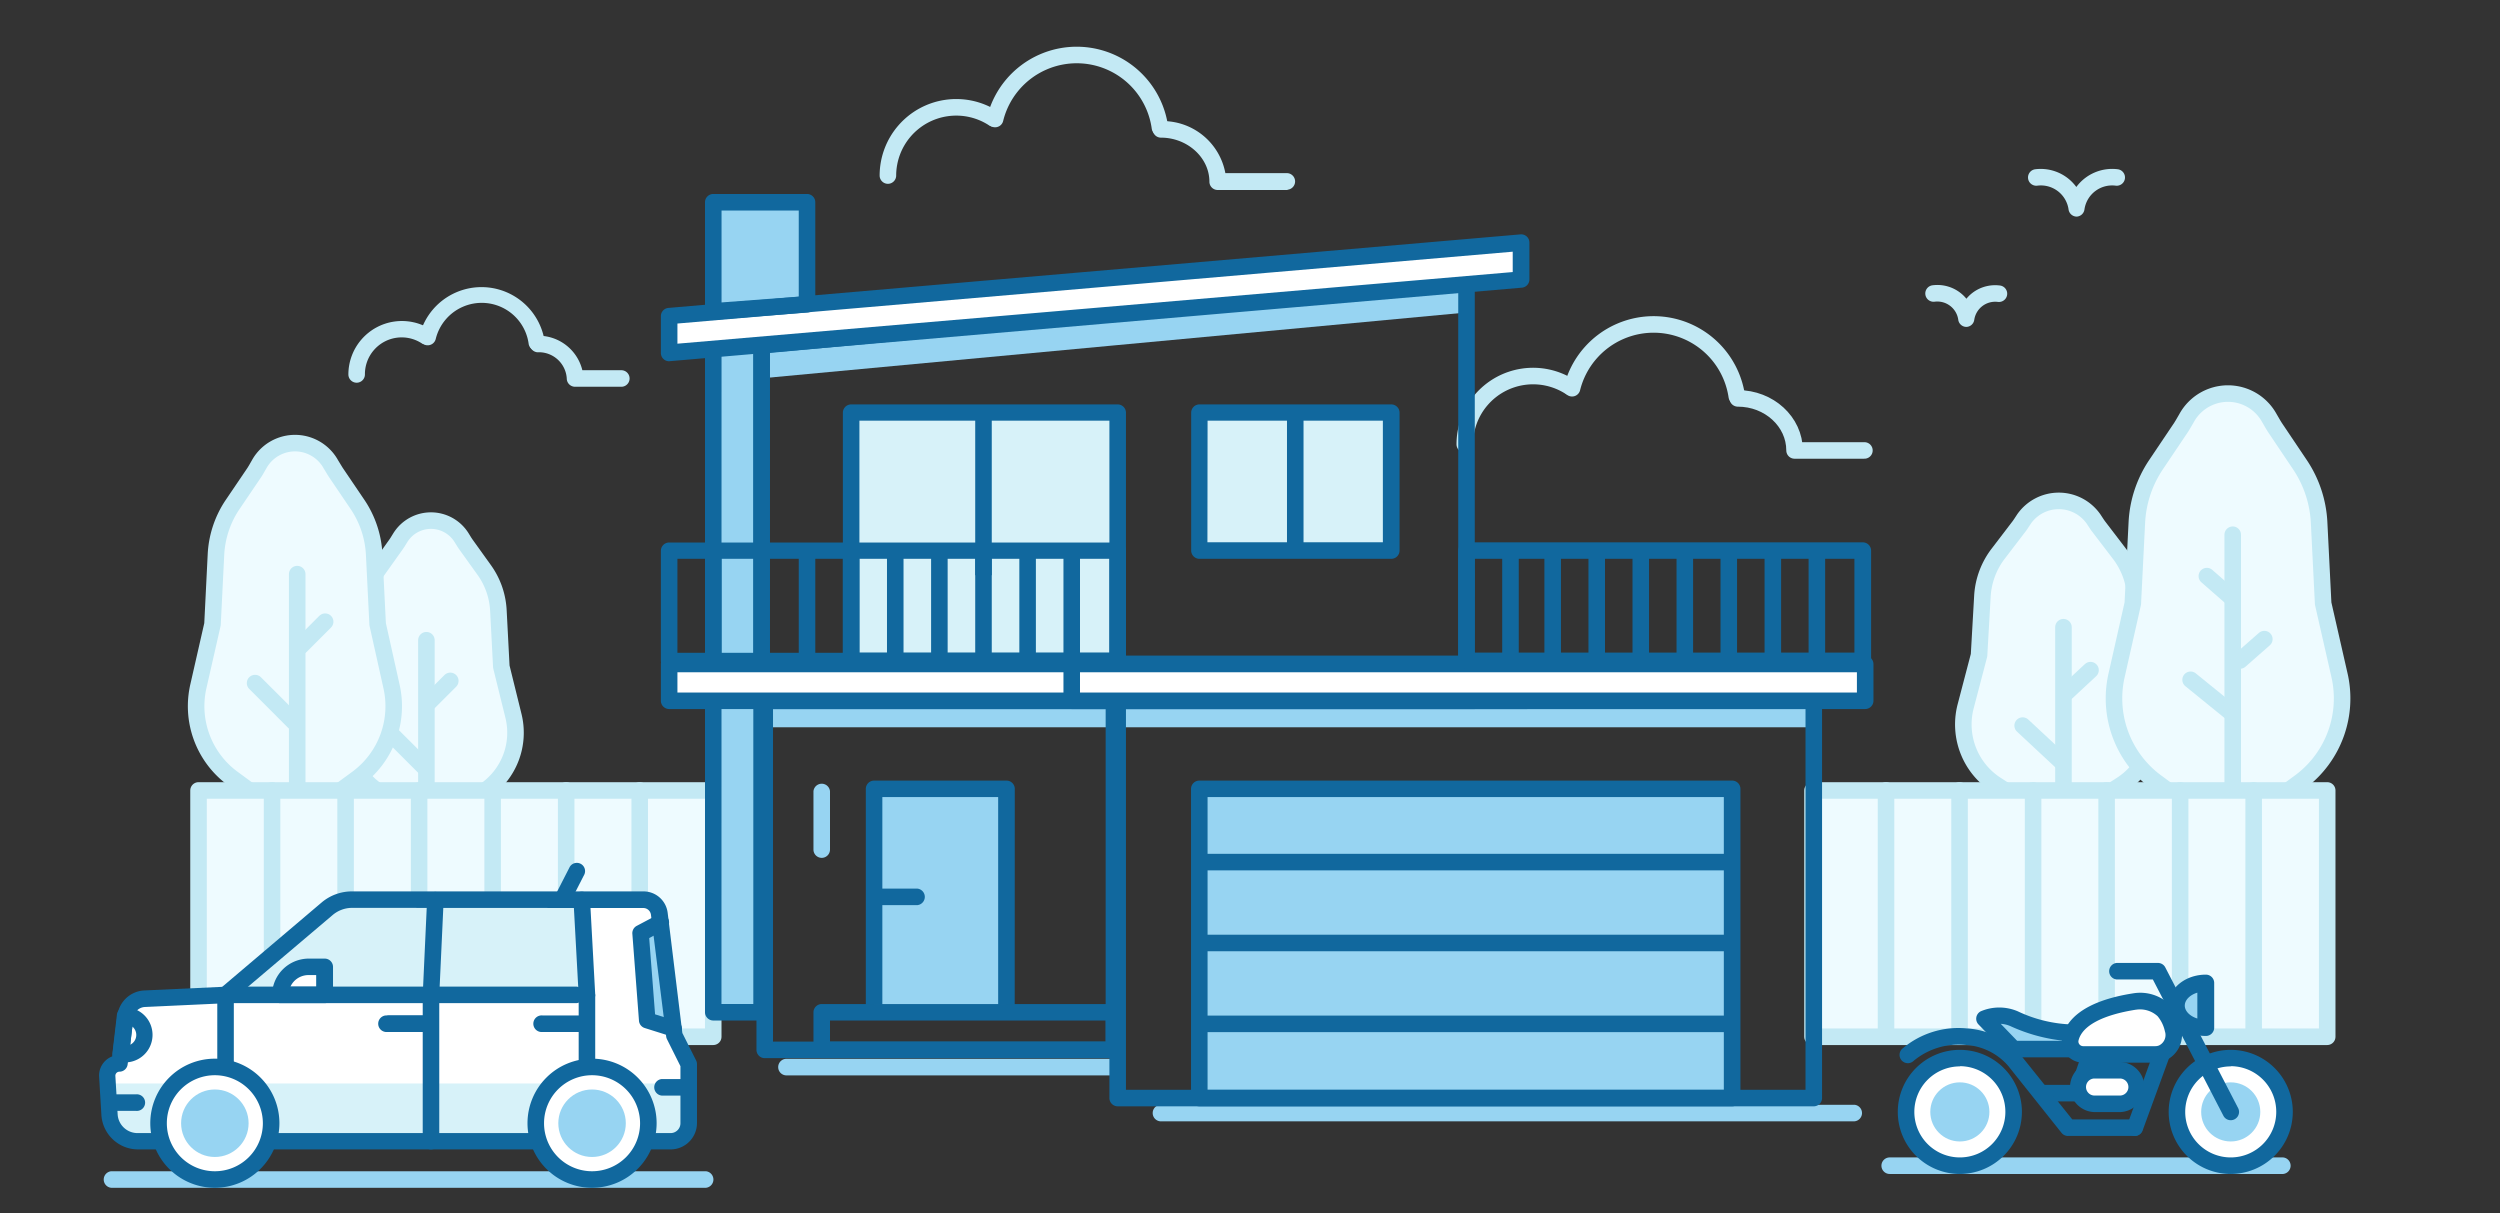 <svg id="Layer_3" data-name="Layer 3" xmlns="http://www.w3.org/2000/svg" viewBox="0 0 340 165"><rect x="0" y="0" width="340" height="165" fill="#333333" stroke="none"/><defs><style>.cls-1{fill:#eefbff;}.cls-1,.cls-2{stroke:#c3e9f4;stroke-linecap:round;stroke-linejoin:round;stroke-width:2.25px;}.cls-2{fill:none;}.cls-3{fill:#97d4f2;}.cls-4{fill:#d7f2f9;}.cls-5{fill:#11689e;}.cls-6{fill:#fff;}.cls-7{fill:#c3e9f4;}</style></defs><title>Artboard 1</title><path class="cls-1" d="M68.18,90.67,67.78,83a10.36,10.36,0,0,0-1.91-5.46L63.33,74l-.18-.27-.37-.6a4.9,4.9,0,0,0-8.34,0l-.37.6-.18.27-2.54,3.57A10.36,10.36,0,0,0,49.43,83L49,90.67,47.4,97.4a9.55,9.55,0,0,0,3.84,10.1l1.9,1.32a9.59,9.59,0,0,0,10.92,0L66,107.5a9.55,9.55,0,0,0,3.84-10.1Z"/><line class="cls-1" x1="61.24" y1="92.6" x2="58.41" y2="95.43"/><line class="cls-1" x1="53.09" y1="99.73" x2="57.64" y2="104.28"/><line class="cls-1" x1="57.99" y1="87.07" x2="57.99" y2="114.79"/><path class="cls-1" d="M269.15,89.11l.46-8.06a10.48,10.48,0,0,1,2.16-5.77l2.88-3.77.2-.29.42-.64a5.77,5.77,0,0,1,9.45,0l.42.64.2.29,2.88,3.77A10.48,10.48,0,0,1,290.39,81l.46,8.06,1.84,7.11a9.77,9.77,0,0,1-4.36,10.67l-2.15,1.39a11.51,11.51,0,0,1-12.37,0l-2.15-1.39a9.77,9.77,0,0,1-4.36-10.67Z"/><line class="cls-1" x1="284.31" y1="91.14" x2="281.1" y2="94.13"/><line class="cls-1" x1="275.08" y1="98.68" x2="280.23" y2="103.48"/><line class="cls-1" x1="280.63" y1="85.3" x2="280.63" y2="114.59"/><path class="cls-1" d="M51.36,84.89l-.47-9.46a13.34,13.34,0,0,0-2.23-6.77l-3-4.43-.21-.34L45,63.15a5.57,5.57,0,0,0-9.76,0l-.43.75-.21.34-3,4.43a13.34,13.34,0,0,0-2.23,6.77l-.47,9.46L27,93.24a12.2,12.2,0,0,0,4.5,12.52l2.22,1.63a10.7,10.7,0,0,0,12.78,0l2.22-1.63a12.2,12.2,0,0,0,4.5-12.52Z"/><line class="cls-1" x1="44.22" y1="84.55" x2="40.91" y2="87.87"/><line class="cls-1" x1="34.69" y1="92.9" x2="40.01" y2="98.22"/><line class="cls-1" x1="40.42" y1="78.08" x2="40.42" y2="110.52"/><path class="cls-1" d="M290.06,82.08l.55-11a15.48,15.48,0,0,1,2.58-7.84l3.44-5.12.24-.39.5-.86a6.42,6.42,0,0,1,11.27,0l.5.86.24.39,3.44,5.12a15.48,15.48,0,0,1,2.58,7.84l.55,11,2.2,9.66a14.14,14.14,0,0,1-5.19,14.49l-2.57,1.89a12.33,12.33,0,0,1-14.75,0l-2.57-1.89a14.14,14.14,0,0,1-5.19-14.49Z"/><line class="cls-1" x1="307.95" y1="86.92" x2="304.64" y2="89.83"/><line class="cls-1" x1="300.13" y1="78.35" x2="303.45" y2="81.25"/><line class="cls-1" x1="297.92" y1="92.45" x2="303.23" y2="96.76"/><line class="cls-1" x1="303.65" y1="72.72" x2="303.65" y2="109.99"/><rect class="cls-1" x="27" y="107.5" width="70" height="33.5"/><line class="cls-2" x1="37" y1="107.5" x2="37" y2="141"/><line class="cls-2" x1="47" y1="107.5" x2="47" y2="141"/><line class="cls-2" x1="57" y1="107.5" x2="57" y2="141"/><line class="cls-2" x1="67" y1="107.5" x2="67" y2="141"/><line class="cls-2" x1="77" y1="107.5" x2="77" y2="141"/><line class="cls-2" x1="87" y1="107.5" x2="87" y2="141"/><rect class="cls-1" x="246.5" y="107.5" width="70" height="33.5"/><line class="cls-1" x1="256.5" y1="107.5" x2="256.5" y2="141"/><line class="cls-1" x1="266.5" y1="107.5" x2="266.5" y2="141"/><line class="cls-1" x1="276.5" y1="107.5" x2="276.5" y2="141"/><line class="cls-1" x1="286.5" y1="107.5" x2="286.5" y2="141"/><line class="cls-1" x1="296.5" y1="107.5" x2="296.5" y2="141"/><line class="cls-1" x1="306.5" y1="107.5" x2="306.5" y2="141"/><path class="cls-2" d="M236.34,54.18c4.26,0,7.72,3.17,7.72,7.08h9.5"/><path class="cls-2" d="M213.48,52.59a9.29,9.29,0,0,0-14.27,7.84"/><path class="cls-2" d="M213.8,52.8a11.43,11.43,0,0,1,22.4,1.08"/><polygon class="cls-3" points="109.75 28.17 97 28.17 97 137.67 102.92 137.67 102.92 41.9 109.75 41.9 109.75 28.17"/><rect class="cls-3" x="104" y="95.3" width="142.67" height="3.61"/><rect class="cls-3" x="163.1" y="107.28" width="72.46" height="42.06"/><rect class="cls-3" x="118.86" y="107.28" width="18" height="29.39"/><polygon class="cls-3" points="103.58 47 199.44 38 199.44 42.5 103.58 51.45 103.58 47"/><rect class="cls-4" x="115.75" y="56.09" width="36.25" height="33.82"/><rect class="cls-4" x="162.22" y="56.09" width="27" height="18.79"/><path class="cls-3" d="M151.49,146.25H107.07a1.13,1.13,0,1,1,0-2.25h44.42a1.13,1.13,0,0,1,0,2.25Z"/><path class="cls-3" d="M252.21,152.5H157.79a1.13,1.13,0,0,1,0-2.25h94.42a1.13,1.13,0,0,1,0,2.25Z"/><path class="cls-5" d="M103.58,138.79H97a1.13,1.13,0,0,1-1.12-1.12V42.35A1.13,1.13,0,0,1,97,41.22h6.58a1.13,1.13,0,0,1,1.13,1.13v95.32A1.13,1.13,0,0,1,103.58,138.79Zm-5.46-2.25h4.33V43.47H98.13Z"/><path class="cls-5" d="M235.56,150.46H163.1a1.13,1.13,0,0,1-1.12-1.12V107.28a1.13,1.13,0,0,1,1.13-1.12h72.46a1.13,1.13,0,0,1,1.13,1.13v42.06A1.13,1.13,0,0,1,235.56,150.46Zm-71.33-2.25h70.21V108.4H164.23Z"/><path class="cls-5" d="M246.67,150.46H152a1.13,1.13,0,0,1-1.12-1.12v-54A1.13,1.13,0,0,1,152,94.18h94.67a1.13,1.13,0,0,1,1.13,1.13v54A1.13,1.13,0,0,1,246.67,150.46Zm-93.54-2.25h92.42V96.43H153.13Z"/><path class="cls-5" d="M151.49,143.91H104a1.13,1.13,0,0,1-1.12-1.12V95.3A1.13,1.13,0,0,1,104,94.18h47.49a1.13,1.13,0,0,1,1.13,1.13v47.49A1.13,1.13,0,0,1,151.49,143.91Zm-46.36-2.25h45.24V96.43H105.13Z"/><path class="cls-5" d="M200.57,96.43H102.46V46l98.11-9.21Zm-95.86-2.25h93.61V39.24L104.71,48Z"/><rect class="cls-6" x="91" y="90.3" width="116.66" height="5"/><path class="cls-5" d="M207.66,96.43H91a1.13,1.13,0,0,1-1.12-1.12v-5A1.13,1.13,0,0,1,91,89.18H207.66a1.13,1.13,0,0,1,1.13,1.13v5A1.13,1.13,0,0,1,207.66,96.43ZM92.13,94.18H206.54V91.43H92.13Z"/><rect class="cls-6" x="145.75" y="90.3" width="107.91" height="5"/><path class="cls-5" d="M253.66,96.43H145.75a1.13,1.13,0,0,1-1.12-1.12v-5a1.13,1.13,0,0,1,1.13-1.12H253.66a1.13,1.13,0,0,1,1.13,1.13v5A1.13,1.13,0,0,1,253.66,96.43ZM146.88,94.18H252.54V91.43H146.88Z"/><polygon class="cls-6" points="206.85 33 91 43 91 48 206.85 38 206.85 33"/><path class="cls-5" d="M91,49.13A1.12,1.12,0,0,1,89.88,48V43a1.12,1.12,0,0,1,1-1.12l115.85-10A1.12,1.12,0,0,1,208,33v5a1.12,1.12,0,0,1-1,1.12L91.1,49.12ZM92.13,44v2.74L205.73,37V34.23Z"/><path class="cls-5" d="M152,91H91a1.13,1.13,0,0,1-1.12-1.12v-15A1.13,1.13,0,0,1,91,73.78h61a1.13,1.13,0,0,1,1.13,1.13v15A1.13,1.13,0,0,1,152,91ZM92.13,88.78h58.75V76H92.13Z"/><rect class="cls-5" x="95.88" y="74.88" width="2.25" height="15.03"/><rect class="cls-5" x="108.63" y="74.88" width="2.25" height="15.03"/><rect class="cls-5" x="114.63" y="74.88" width="2.25" height="15.03"/><rect class="cls-5" x="120.63" y="74.88" width="2.25" height="15.03"/><rect class="cls-5" x="126.63" y="74.88" width="2.25" height="15.03"/><rect class="cls-5" x="132.63" y="74.88" width="2.25" height="15.03"/><rect class="cls-5" x="138.63" y="74.88" width="2.25" height="15.03"/><rect class="cls-5" x="144.63" y="74.88" width="2.25" height="15.03"/><path class="cls-5" d="M152,91H115.75a1.13,1.13,0,0,1-1.12-1.12V56.09A1.13,1.13,0,0,1,115.75,55H152a1.13,1.13,0,0,1,1.13,1.13V89.9A1.13,1.13,0,0,1,152,91Zm-35.12-2.25h34V57.21h-34Z"/><path class="cls-5" d="M151.49,143.91H111.75a1.13,1.13,0,0,1-1.12-1.12v-5.12a1.13,1.13,0,0,1,1.13-1.12h39.74a1.13,1.13,0,0,1,1.13,1.13v5.12A1.13,1.13,0,0,1,151.49,143.91Zm-38.61-2.25h37.49v-2.87H112.88Z"/><path class="cls-5" d="M138,136.67h-2.25V108.4H120v28.27h-2.25V107.28a1.13,1.13,0,0,1,1.13-1.12h18a1.13,1.13,0,0,1,1.13,1.13Z"/><path class="cls-5" d="M124.75,123.1h-5.26a1.12,1.12,0,0,1,0-2.25h5.26a1.13,1.13,0,0,1,0,2.25Z"/><rect class="cls-5" x="132.63" y="56.09" width="2.25" height="22.14"/><path class="cls-3" d="M111.75,116.67a1.13,1.13,0,0,1-1.12-1.12v-7.94a1.13,1.13,0,0,1,2.25,0v7.94A1.13,1.13,0,0,1,111.75,116.67Z"/><path class="cls-5" d="M189.21,76H163.1A1.13,1.13,0,0,1,162,74.88V56.09A1.13,1.13,0,0,1,163.1,55h26.11a1.13,1.13,0,0,1,1.13,1.13V74.88A1.13,1.13,0,0,1,189.21,76Zm-25-2.25h23.86V57.21H164.23Z"/><rect class="cls-5" x="175.03" y="56.09" width="2.25" height="18.82"/><rect class="cls-5" x="163.1" y="116.12" width="72.46" height="2.25"/><rect class="cls-5" x="163.1" y="127.12" width="72.46" height="2.25"/><rect class="cls-5" x="163.1" y="138.12" width="72.46" height="2.25"/><path class="cls-5" d="M97,43.47a1.12,1.12,0,0,1-1.12-1.12V27.51A1.13,1.13,0,0,1,97,26.38h12.75a1.13,1.13,0,0,1,1.13,1.13V41.38a1.12,1.12,0,0,1-1,1.12l-12.75,1Zm1.13-14.84v12.5l10.5-.79V28.63Z"/><path class="cls-5" d="M253.33,91H199.44a1.13,1.13,0,0,1-1.12-1.12v-15a1.13,1.13,0,0,1,1.13-1.12h53.89a1.13,1.13,0,0,1,1.13,1.13v15A1.13,1.13,0,0,1,253.33,91Zm-52.77-2.25h51.64V76H200.57Z"/><rect class="cls-5" x="204.3" y="74.88" width="2.25" height="15.03"/><rect class="cls-5" x="210.04" y="74.88" width="2.25" height="15.03"/><rect class="cls-5" x="216.03" y="74.88" width="2.25" height="15.03"/><rect class="cls-5" x="222.02" y="74.88" width="2.25" height="15.03"/><rect class="cls-5" x="228.01" y="74.88" width="2.25" height="15.03"/><rect class="cls-5" x="233.99" y="74.88" width="2.25" height="15.03"/><rect class="cls-5" x="239.98" y="74.88" width="2.25" height="15.03"/><rect class="cls-5" x="245.97" y="74.88" width="2.25" height="15.03"/><path class="cls-7" d="M175.1,25.84h-9.5a1.13,1.13,0,0,1-1.12-1.12c0-3.29-3-6-6.59-6a1.12,1.12,0,0,1,0-2.25,8.67,8.67,0,0,1,8.76,7.08h8.46a1.13,1.13,0,0,1,0,2.25Z"/><path class="cls-7" d="M120.75,25a1.13,1.13,0,0,1-1.12-1.12,10.42,10.42,0,0,1,16-8.79,1.13,1.13,0,1,1-1.21,1.9,8.17,8.17,0,0,0-12.54,6.89A1.13,1.13,0,0,1,120.75,25Z"/><path class="cls-7" d="M157.74,18.45a1.12,1.12,0,0,1-1.11-1,10.3,10.3,0,0,0-20.2-1,1.12,1.12,0,1,1-2.19-.53,12.55,12.55,0,0,1,24.61,1.18,1.12,1.12,0,0,1-1,1.27Z"/><path class="cls-6" d="M87.29,122.14h-41l-15,13.17-12.93.77-1.74,8.72-1.74,1.74s-1.36,7.49,1.5,8.1,75.21.61,75.21.61,2.09.45,2.09-3.26a80.1,80.1,0,0,0-.61-8.43l-1.49-3.66S91.64,122.14,87.29,122.14Z"/><path class="cls-3" d="M96,161.54H15.13a1.13,1.13,0,0,1,0-2.25H96a1.13,1.13,0,0,1,0,2.25Z"/><path class="cls-3" d="M89.86,125.46,86.93,127l1,11.26s4.07,2.63,3.9,1.22S89.86,125.46,89.86,125.46Z"/><path class="cls-4" d="M18.27,155.2H93l.77-7.85H14.5l.47,4.86A3.31,3.31,0,0,0,18.27,155.2Z"/><path class="cls-4" d="M78.84,121.84,46.75,122,30.16,135.82h7.56s.34-4.12,3-4.12h3.53v4.12l35.38-.51Z"/><path class="cls-5" d="M91.24,156.32H18.74a5,5,0,0,1-4.95-4.66l-.31-5.22a2.79,2.79,0,0,1,1.78-2.77l.7-5.53a3.88,3.88,0,0,1,3.69-3.44l10.57-.49,13.52-11.47a6.36,6.36,0,0,1,4.11-1.51H87.52a3.31,3.31,0,0,1,3.28,2.89l2,16.37,1.87,3.73a1.12,1.12,0,0,1,.12.5v8A3.59,3.59,0,0,1,91.24,156.32ZM47.86,123.47a4.1,4.1,0,0,0-2.65,1L31.4,136.17a1.12,1.12,0,0,1-.68.27l-11,.51a1.64,1.64,0,0,0-1.56,1.46l-.8,6.34a1.13,1.13,0,0,1-1.12,1,.55.55,0,0,0-.55.58l.31,5.22a2.71,2.71,0,0,0,2.7,2.55h72.5a1.34,1.34,0,0,0,1.34-1.34V145l-1.83-3.67a1.11,1.11,0,0,1-.11-.36l-2.07-16.56a1.05,1.05,0,0,0-1-.92Z"/><circle class="cls-6" cx="80.52" cy="152.76" r="7.66"/><path class="cls-5" d="M80.52,161.54a8.78,8.78,0,1,1,8.78-8.78A8.79,8.79,0,0,1,80.52,161.54Zm0-15.31a6.53,6.53,0,1,0,6.53,6.53A6.54,6.54,0,0,0,80.52,146.23Z"/><circle class="cls-6" cx="29.22" cy="152.76" r="7.66"/><path class="cls-5" d="M29.22,161.54A8.78,8.78,0,1,1,38,152.76,8.79,8.79,0,0,1,29.22,161.54Zm0-15.31a6.53,6.53,0,1,0,6.53,6.53A6.54,6.54,0,0,0,29.22,146.23Z"/><path class="cls-5" d="M44.16,136.43h-6A1.13,1.13,0,0,1,37,135.31a5,5,0,0,1,4.94-4.94h2.22a1.13,1.13,0,0,1,1.13,1.13v3.82A1.13,1.13,0,0,1,44.16,136.43Zm-4.67-2.25H43v-1.57H41.94A2.7,2.7,0,0,0,39.5,134.18Z"/><path class="cls-5" d="M93.7,149H90a1.13,1.13,0,0,1,0-2.25H93.7a1.13,1.13,0,0,1,0,2.25Z"/><path class="cls-5" d="M18.51,151.08H14.82a1.13,1.13,0,0,1,0-2.25h3.68a1.13,1.13,0,1,1,0,2.25Z"/><path class="cls-5" d="M17,144.49a3.69,3.69,0,0,1-.84-.1,1.12,1.12,0,0,1-.86-1.22L15.9,138A1.12,1.12,0,0,1,17,137a3.74,3.74,0,1,1,0,7.49Zm1-4.88-.28,2.47a1.49,1.49,0,0,0,.28-2.47Z"/><path class="cls-5" d="M91.64,141a1.13,1.13,0,0,1-.34-.05l-3.62-1.14a1.12,1.12,0,0,1-.78-1L86,127a1.13,1.13,0,0,1,.59-1.08l2.72-1.44a1.13,1.13,0,1,1,1.05,2l-2.07,1.1.8,10.37,2.89.91a1.13,1.13,0,0,1-.34,2.2Z"/><path class="cls-5" d="M76.48,123.47a1.13,1.13,0,0,1-1-1.65l2-3.91a1.12,1.12,0,0,1,2,1l-2,3.91A1.12,1.12,0,0,1,76.48,123.47Z"/><path class="cls-5" d="M58.06,140.35H52.86a1.13,1.13,0,0,1,0-2.25h5.19a1.13,1.13,0,0,1,0,2.25Z"/><path class="cls-5" d="M57.66,140.35H52.46a1.13,1.13,0,0,1,0-2.25h5.19a1.13,1.13,0,0,1,0,2.25Z"/><path class="cls-5" d="M79,140.35H73.77a1.13,1.13,0,1,1,0-2.25H79a1.13,1.13,0,0,1,0,2.25Z"/><path class="cls-5" d="M78.4,136.43H30.67a1.13,1.13,0,1,1,0-2.25H78.4a1.13,1.13,0,0,1,0,2.25Z"/><path class="cls-5" d="M79.82,145.46a1.13,1.13,0,0,1-1.12-1.12v-9a1.13,1.13,0,0,1,2.25,0v9A1.13,1.13,0,0,1,79.82,145.46Z"/><path class="cls-5" d="M79.82,136.43a1.13,1.13,0,0,1-1.12-1.06l-.71-13a1.13,1.13,0,0,1,2.25-.12l.71,13a1.13,1.13,0,0,1-1.06,1.19Z"/><path class="cls-5" d="M58.61,156.32a1.13,1.13,0,0,1-1.12-1.12V135.31l.59-12.84a1.13,1.13,0,1,1,2.25.1l-.59,12.78V155.2A1.13,1.13,0,0,1,58.61,156.32Z"/><path class="cls-5" d="M30.67,146.23a1.13,1.13,0,0,1-1.12-1.12v-9.79a1.12,1.12,0,0,1,2.25,0v9.79A1.13,1.13,0,0,1,30.67,146.23Z"/><circle class="cls-3" cx="29.22" cy="152.76" r="4.59"/><circle class="cls-3" cx="80.52" cy="152.76" r="4.59"/><path class="cls-3" d="M310.5,159.66H257a1.12,1.12,0,0,1,0-2.25H310.5a1.13,1.13,0,0,1,0,2.25Z"/><path class="cls-5" d="M290.35,154.49A1.13,1.13,0,0,1,289.3,153L293,142.81a1.12,1.12,0,0,1,2.11.77l-3.71,10.16A1.13,1.13,0,0,1,290.35,154.49Z"/><circle class="cls-6" cx="266.54" cy="151.22" r="7.32"/><path class="cls-5" d="M266.54,159.66a8.44,8.44,0,1,1,8.44-8.44A8.45,8.45,0,0,1,266.54,159.66Zm0-14.63a6.19,6.19,0,1,0,6.19,6.19A6.2,6.2,0,0,0,266.54,145Z"/><circle class="cls-3" cx="266.54" cy="151.22" r="4.02"/><circle class="cls-6" cx="303.38" cy="151.22" r="7.32"/><path class="cls-5" d="M303.38,159.66a8.44,8.44,0,1,1,8.44-8.44A8.45,8.45,0,0,1,303.38,159.66Zm0-14.63a6.19,6.19,0,1,0,6.19,6.19A6.2,6.2,0,0,0,303.38,145Z"/><circle class="cls-3" cx="303.38" cy="151.22" r="4.02"/><path class="cls-5" d="M303.38,152.35a1.12,1.12,0,0,1-1-.61l-9.59-18.53h-4.92a1.13,1.13,0,0,1,0-2.25h5.61a1.12,1.12,0,0,1,1,.61l9.91,19.14a1.13,1.13,0,0,1-1,1.64Z"/><path class="cls-3" d="M300,133.67c-2.19,0-4,1.36-4,3s1.77,3,4,3Z"/><path class="cls-5" d="M300,140.89c-2.81,0-5.09-1.87-5.09-4.17s2.28-4.17,5.09-4.17a1.13,1.13,0,0,1,1.13,1.13v6.1A1.13,1.13,0,0,1,300,140.89ZM298.84,135c-1,.3-1.71,1-1.71,1.76s.72,1.46,1.71,1.76Z"/><path class="cls-3" d="M269.82,138.55a5.25,5.25,0,0,1,4,0,19.06,19.06,0,0,0,8,1.89v2.24h-8Z"/><path class="cls-5" d="M281.88,143.8h-8a1.13,1.13,0,0,1-.8-.34l-4-4.13a1.13,1.13,0,0,1,.32-1.8,6.41,6.41,0,0,1,5,0,18.47,18.47,0,0,0,7.51,1.8,1.12,1.12,0,0,1,.84.3,1.13,1.13,0,0,1,.36.82v2.24A1.13,1.13,0,0,1,281.88,143.8Zm-7.55-2.25,6.43,0a23,23,0,0,1-7.35-2,3.82,3.82,0,0,0-1.31-.31Z"/><path class="cls-5" d="M282.47,149.79h-4.7a1.12,1.12,0,0,1,0-2.25h3.9l1.38-4a1.12,1.12,0,0,1,2.13.74L283.53,149A1.12,1.12,0,0,1,282.47,149.79Z"/><path class="cls-5" d="M290.35,154.49h-9.1a1.12,1.12,0,0,1-.88-.42l-7.28-9.14a8.31,8.31,0,0,0-5.82-2.82,9.61,9.61,0,0,0-7,2.15,1.13,1.13,0,1,1-1.48-1.7,11.75,11.75,0,0,1,8.65-2.7,10.54,10.54,0,0,1,7.39,3.65l7,8.73h8.56a1.13,1.13,0,0,1,0,2.25Z"/><rect class="cls-6" x="282.47" y="145.56" width="8.22" height="4.56" rx="2.28" ry="2.28"/><path class="cls-5" d="M288.41,151.24h-3.66a3.41,3.41,0,0,1,0-6.81h3.66a3.41,3.41,0,0,1,0,6.81Zm-3.66-4.56a1.16,1.16,0,0,0,0,2.31h3.66a1.16,1.16,0,0,0,0-2.31Z"/><path class="cls-6" d="M290.36,136.2a4.66,4.66,0,0,1,3.78,1.1,5.73,5.73,0,0,1,1.36,2.64,2.7,2.7,0,0,1-1.44,3.26,2.45,2.45,0,0,1-1,.19h-9.8a1.76,1.76,0,0,1-1.72-2.16C282,139.5,283.86,137.2,290.36,136.2Z"/><path class="cls-5" d="M293.11,144.52h-9.8a2.88,2.88,0,0,1-2.28-1.11,2.85,2.85,0,0,1-.53-2.45c.51-2.08,2.6-4.79,9.7-5.88h0a5.81,5.81,0,0,1,4.63,1.31,6.19,6.19,0,0,1,1.76,3.22,3.84,3.84,0,0,1-2.09,4.62A3.57,3.57,0,0,1,293.11,144.52Zm-2.57-7.21c-4.58.71-7.37,2.19-7.86,4.19a.61.61,0,0,0,.12.53.65.65,0,0,0,.51.25h9.8a1.31,1.31,0,0,0,.52-.1,1.57,1.57,0,0,0,.8-1.91,4.8,4.8,0,0,0-1-2.07,3.54,3.54,0,0,0-2.93-.88Z"/><path class="cls-7" d="M267.43,44.46h0a1.12,1.12,0,0,1-1.11-1,2.88,2.88,0,0,0-3.21-2.43,1.12,1.12,0,1,1-.29-2.23,5.09,5.09,0,0,1,4.28,1.46q.18.18.33.37c.1-.13.22-.25.33-.37A5.08,5.08,0,0,1,272,38.83a1.12,1.12,0,1,1-.29,2.23,2.88,2.88,0,0,0-3.21,2.43A1.12,1.12,0,0,1,267.43,44.46Z"/><path class="cls-7" d="M282.43,29.46h0a1.13,1.13,0,0,1-1.11-1,3.8,3.8,0,0,0-4.24-3.21,1.12,1.12,0,1,1-.29-2.23,6,6,0,0,1,5,1.72,6.13,6.13,0,0,1,.59.69,6.06,6.06,0,0,1,5.64-2.41,1.12,1.12,0,1,1-.29,2.23,3.8,3.8,0,0,0-4.24,3.21A1.13,1.13,0,0,1,282.43,29.46Z"/><path class="cls-7" d="M84.5,52.6H78.2a1.13,1.13,0,0,1-1.12-1.12,3.8,3.8,0,0,0-4-3.57,1.13,1.13,0,0,1,0-2.25,6.15,6.15,0,0,1,6.12,4.69H84.5a1.12,1.12,0,0,1,0,2.25Z"/><path class="cls-7" d="M48.5,52.05a1.13,1.13,0,0,1-1.12-1.12,7.28,7.28,0,0,1,11.18-6.14,1.13,1.13,0,0,1-1.21,1.9,5,5,0,0,0-7.72,4.25A1.13,1.13,0,0,1,48.5,52.05Z"/><path class="cls-7" d="M73,47.71a1.12,1.12,0,0,1-1.11-1,6.44,6.44,0,0,0-12.63-.61,1.12,1.12,0,1,1-2.19-.53,8.69,8.69,0,0,1,17,.82,1.12,1.12,0,0,1-1,1.27Z"/></svg>